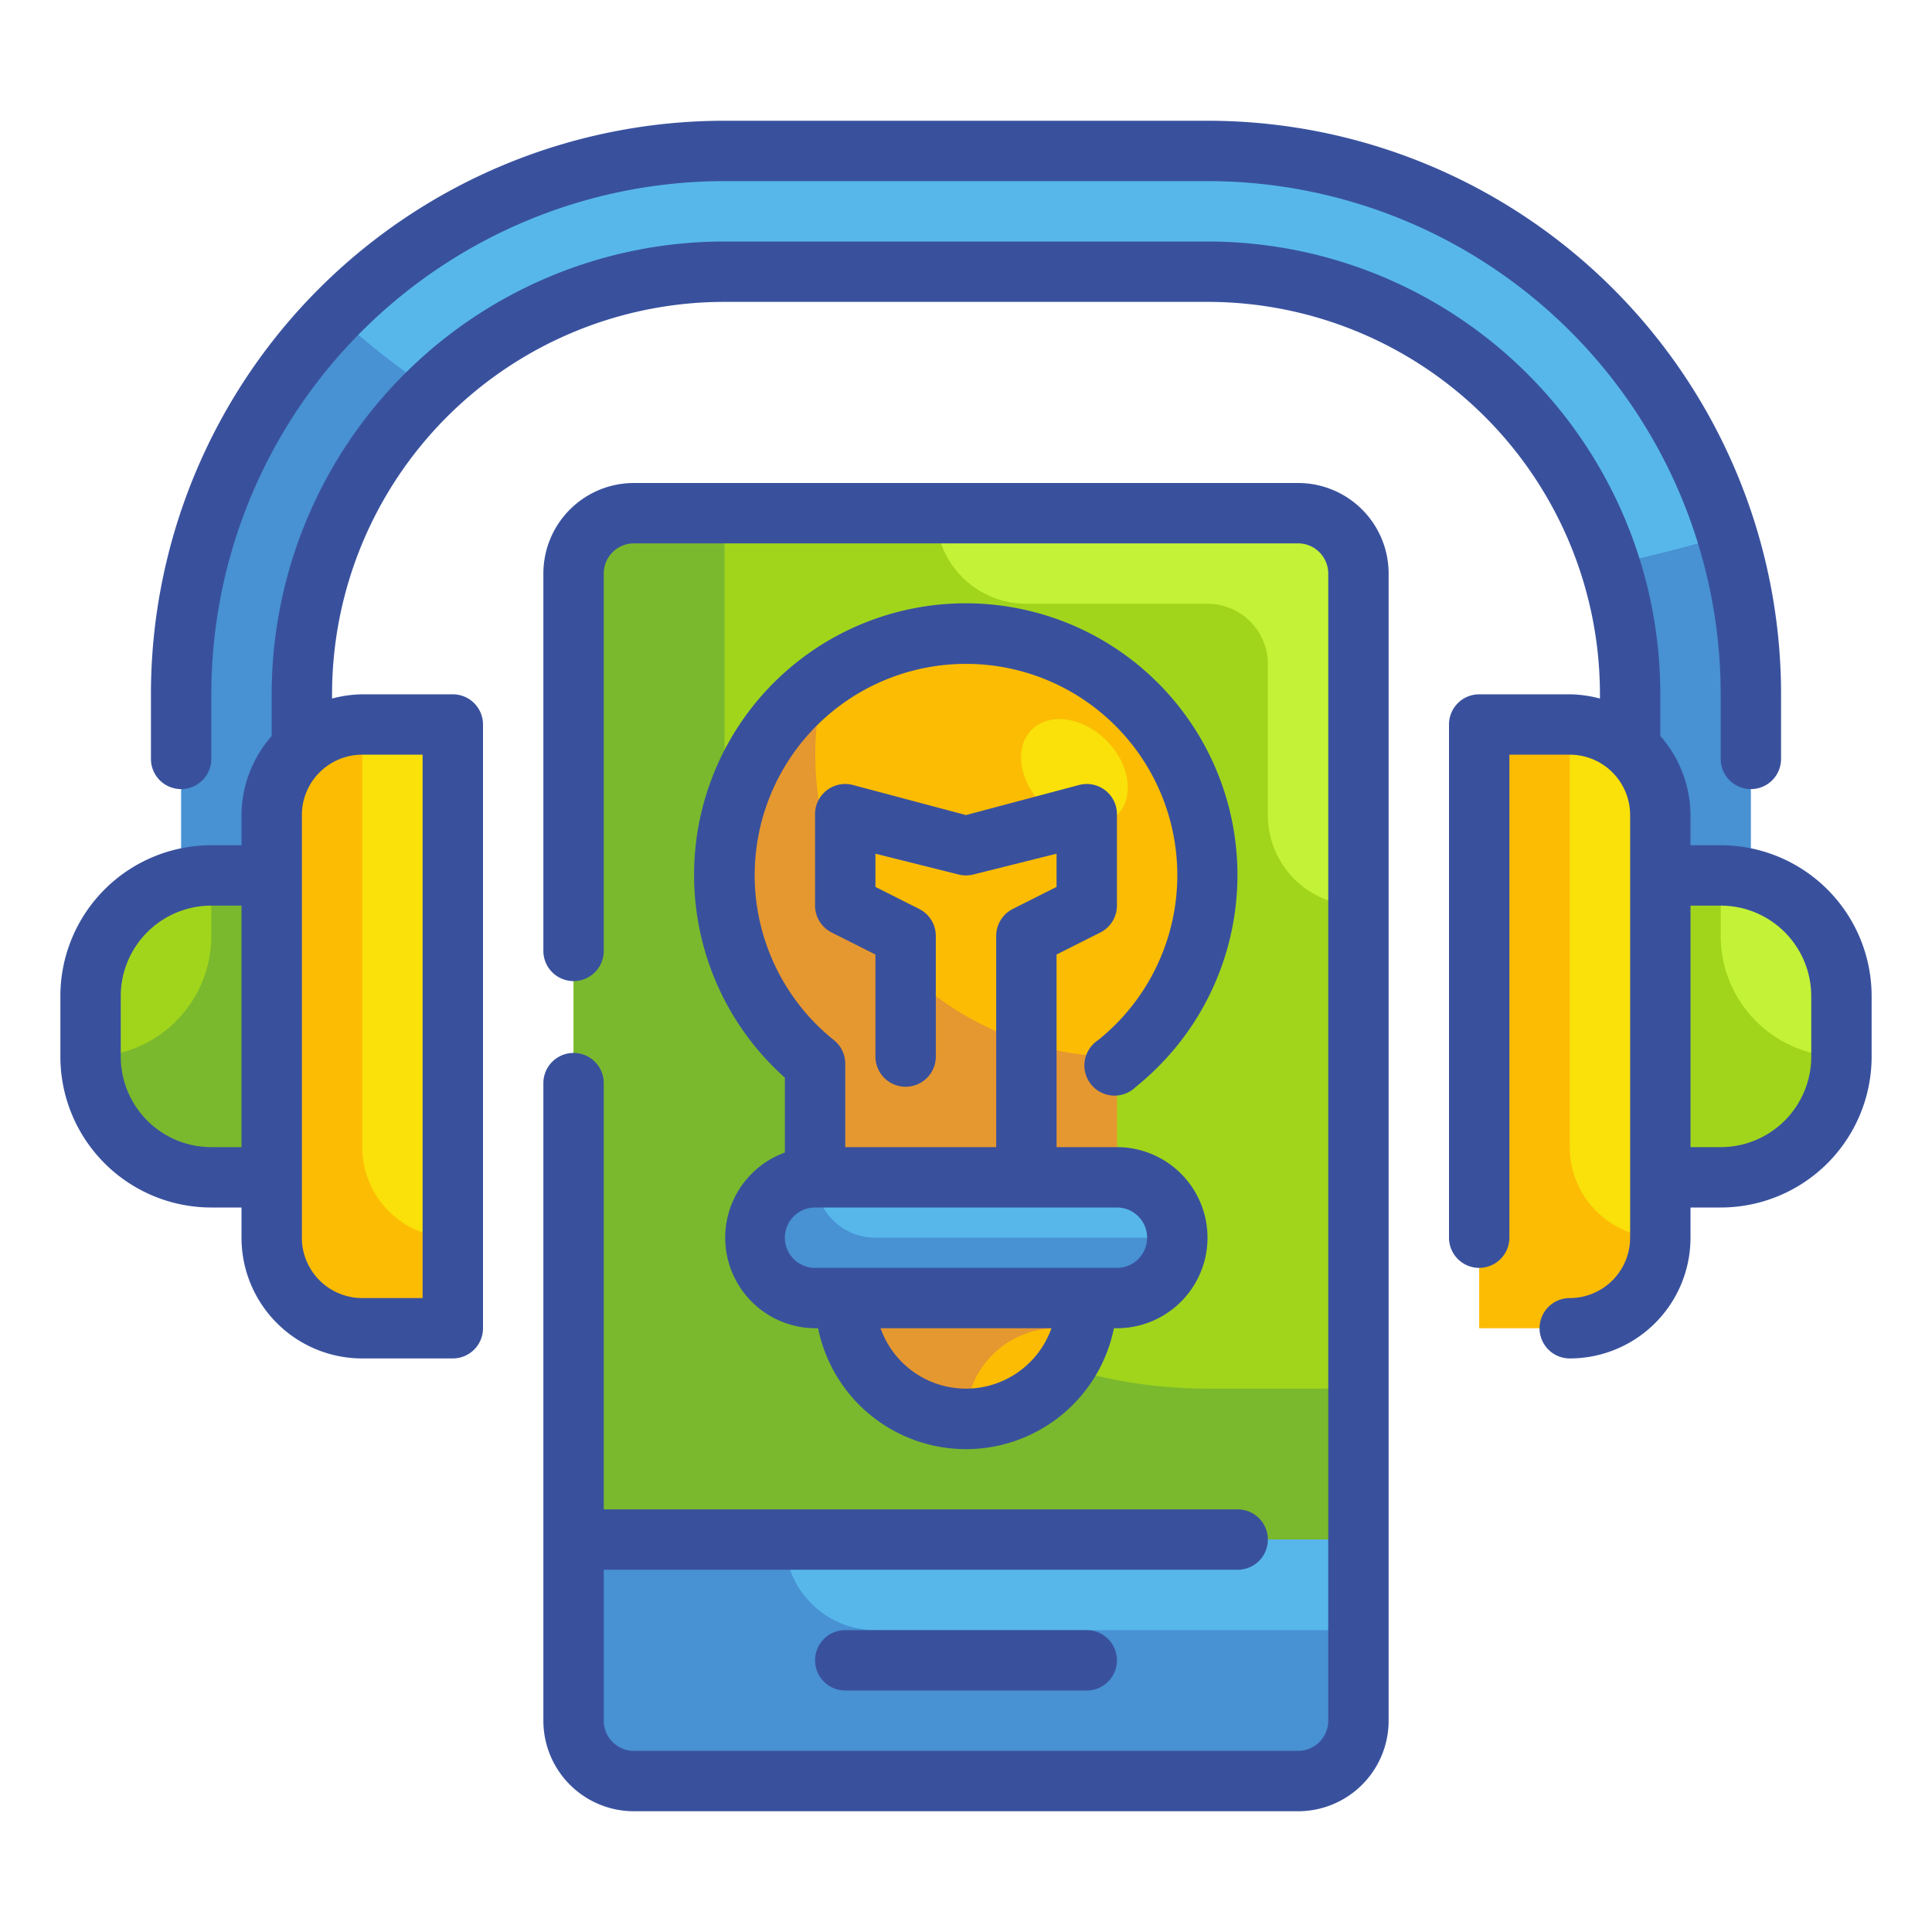 <svg id="Fill_Outline" data-name="Fill Outline" xmlns="http://www.w3.org/2000/svg" viewBox="0 0 64 64"><defs><style>.cls-1{fill:#4891d3;}.cls-2{fill:#57b7eb;}.cls-3{fill:#a1d51c;}.cls-4{fill:#c4f236;}.cls-5{fill:#7ab92d;}.cls-6{fill:#fcbc04;}.cls-7{fill:#e59730;}.cls-8{fill:#f9e109;}.cls-9{fill:#39519d;}</style></defs><g id="Outline_copy" data-name="Outline copy"><path class="cls-1" d="M40,5H24A18,18,0,0,0,6,23H6v8h4V23A14,14,0,0,1,24,9H40A14,14,0,0,1,54,23v8h4V23A18,18,0,0,0,40,5Z"/><path class="cls-2" d="M40,5H24a17.92,17.92,0,0,0-12.87,5.43,24.57,24.57,0,0,0,3.17,2.49A13.94,13.94,0,0,1,24,9H40a14,14,0,0,1,13.33,9.72c1.33-.29,2.63-.62,3.88-1A18,18,0,0,0,40,5Z"/><path class="cls-3" d="M21,17H43a2,2,0,0,1,2,2V51a0,0,0,0,1,0,0H19a0,0,0,0,1,0,0V19A2,2,0,0,1,21,17Z"/><path class="cls-4" d="M43,17H31a3,3,0,0,0,3,3h6a2,2,0,0,1,2,2v5a3,3,0,0,0,3,3V19A2,2,0,0,0,43,17Z"/><path class="cls-5" d="M24,30V17H21a2,2,0,0,0-2,2V51H45V46H40A16,16,0,0,1,24,30Z"/><path class="cls-5" d="M35,41V37.24a8,8,0,1,0-10,0V41a2,2,0,0,0,0,4h1a4,4,0,0,0,8,0h1a2,2,0,0,0,0-4Z"/><path class="cls-1" d="M19,51H45a0,0,0,0,1,0,0v6a2,2,0,0,1-2,2H21a2,2,0,0,1-2-2V51A0,0,0,0,1,19,51Z"/><path class="cls-2" d="M26,51H45a0,0,0,0,1,0,0v3a0,0,0,0,1,0,0H29a3,3,0,0,1-3-3v0A0,0,0,0,1,26,51Z"/><path class="cls-6" d="M40,29a8,8,0,1,0-13,6.24V39H37V35.24A8,8,0,0,0,40,29Z"/><rect class="cls-1" x="25" y="39" width="14" height="4" rx="2"/><path class="cls-7" d="M28,43h8a0,0,0,0,1,0,0v0a4,4,0,0,1-4,4h0a4,4,0,0,1-4-4v0A0,0,0,0,1,28,43Z"/><path class="cls-2" d="M27,39H37a2,2,0,0,1,2,2v0a0,0,0,0,1,0,0H29a2,2,0,0,1-2-2v0A0,0,0,0,1,27,39Z"/><path class="cls-6" d="M35.86,44H35a3,3,0,0,0-3,3A4,4,0,0,0,35.86,44Z"/><path class="cls-7" d="M37,35a10,10,0,0,1-9.68-12.48A8,8,0,0,0,27,35.24V39H37V35.24l.28-.25Z"/><ellipse class="cls-8" cx="35.59" cy="25.59" rx="1.5" ry="2" transform="translate(-7.67 32.66) rotate(-45)"/><path class="cls-6" d="M49,24h3a3,3,0,0,1,3,3V41a3,3,0,0,1-3,3H49a0,0,0,0,1,0,0V24A0,0,0,0,1,49,24Z"/><path class="cls-3" d="M55,29h2a4,4,0,0,1,4,4v2a4,4,0,0,1-4,4H55a0,0,0,0,1,0,0V29A0,0,0,0,1,55,29Z"/><path class="cls-6" d="M9,24h3a3,3,0,0,1,3,3V41a3,3,0,0,1-3,3H9a0,0,0,0,1,0,0V24A0,0,0,0,1,9,24Z" transform="translate(24 68) rotate(180)"/><path class="cls-5" d="M3,29H5a4,4,0,0,1,4,4v2a4,4,0,0,1-4,4H3a0,0,0,0,1,0,0V29A0,0,0,0,1,3,29Z" transform="translate(12 68) rotate(180)"/><path class="cls-4" d="M57,29h0a4,4,0,0,1,4,4v2a0,0,0,0,1,0,0h0a4,4,0,0,1-4-4V29A0,0,0,0,1,57,29Z"/><path class="cls-8" d="M52,24h0a3,3,0,0,1,3,3V41a0,0,0,0,1,0,0h0a3,3,0,0,1-3-3V24A0,0,0,0,1,52,24Z"/><path class="cls-8" d="M12,24h3a0,0,0,0,1,0,0V41a0,0,0,0,1,0,0h0a3,3,0,0,1-3-3V24A0,0,0,0,1,12,24Z"/><path class="cls-3" d="M7,29H7a0,0,0,0,1,0,0v2a4,4,0,0,1-4,4H3a0,0,0,0,1,0,0V33a4,4,0,0,1,4-4Z"/><path class="cls-9" d="M43,16H21a3,3,0,0,0-3,3V31.5a1,1,0,0,0,2,0V19a1,1,0,0,1,1-1H43a1,1,0,0,1,1,1V57a1,1,0,0,1-1,1H21a1,1,0,0,1-1-1V52H41a1,1,0,0,0,0-2H20V35.88a1,1,0,0,0-2,0V57a3,3,0,0,0,3,3H43a3,3,0,0,0,3-3V19A3,3,0,0,0,43,16Z"/><path class="cls-9" d="M28,54a1,1,0,0,0,0,2h8a1,1,0,0,0,0-2Z"/><path class="cls-9" d="M27.63,34.46a7,7,0,1,1,8.74,0A1,1,0,1,0,37.63,36,9,9,0,1,0,26,35.7v2.48A3,3,0,0,0,27,44h.1a5,5,0,0,0,9.8,0H37a3,3,0,0,0,0-6H35V31.62l1.45-.73A1,1,0,0,0,37,30V27a1,1,0,0,0-1.24-1L32,27,28.24,26A1,1,0,0,0,27,27v3a1,1,0,0,0,.55.89l1.45.73V35a1,1,0,0,0,2,0V31a1,1,0,0,0-.55-.89L29,29.38v-1.1l2.76.69a1,1,0,0,0,.48,0L35,28.28v1.1l-1.45.73A1,1,0,0,0,33,31v7H28V35.24A1,1,0,0,0,27.63,34.46ZM32,46a3,3,0,0,1-2.83-2h5.66A3,3,0,0,1,32,46Zm6-5a1,1,0,0,1-1,1H27a1,1,0,0,1,0-2H37A1,1,0,0,1,38,41Z"/><path class="cls-9" d="M57,28H56V27a4,4,0,0,0-1-2.62V23A15,15,0,0,0,40,8H24A15,15,0,0,0,9,23v1.38A4,4,0,0,0,8,27v1H7a5,5,0,0,0-5,5v2a5,5,0,0,0,5,5H8v1a4,4,0,0,0,4,4h3a1,1,0,0,0,1-1V24a1,1,0,0,0-1-1H12a4.09,4.09,0,0,0-1,.14V23A13,13,0,0,1,24,10H40A13,13,0,0,1,53,23v.14A4.09,4.09,0,0,0,52,23H49a1,1,0,0,0-1,1V41a1,1,0,0,0,2,0V25h2a2,2,0,0,1,2,2V41a2,2,0,0,1-2,2,1,1,0,0,0,0,2,4,4,0,0,0,4-4V40h1a5,5,0,0,0,5-5V33A5,5,0,0,0,57,28ZM7,38a3,3,0,0,1-3-3V33a3,3,0,0,1,3-3H8v8Zm7-13V43H12a2,2,0,0,1-2-2V27a2,2,0,0,1,2-2ZM60,35a3,3,0,0,1-3,3H56V30h1a3,3,0,0,1,3,3Z"/><path class="cls-9" d="M6,26.14a1,1,0,0,0,1-1V23A17,17,0,0,1,24,6H40A17,17,0,0,1,57,23v2.14a1,1,0,0,0,2,0V23A19,19,0,0,0,40,4H24A19,19,0,0,0,5,23v2.14A1,1,0,0,0,6,26.14Z"/></g></svg>